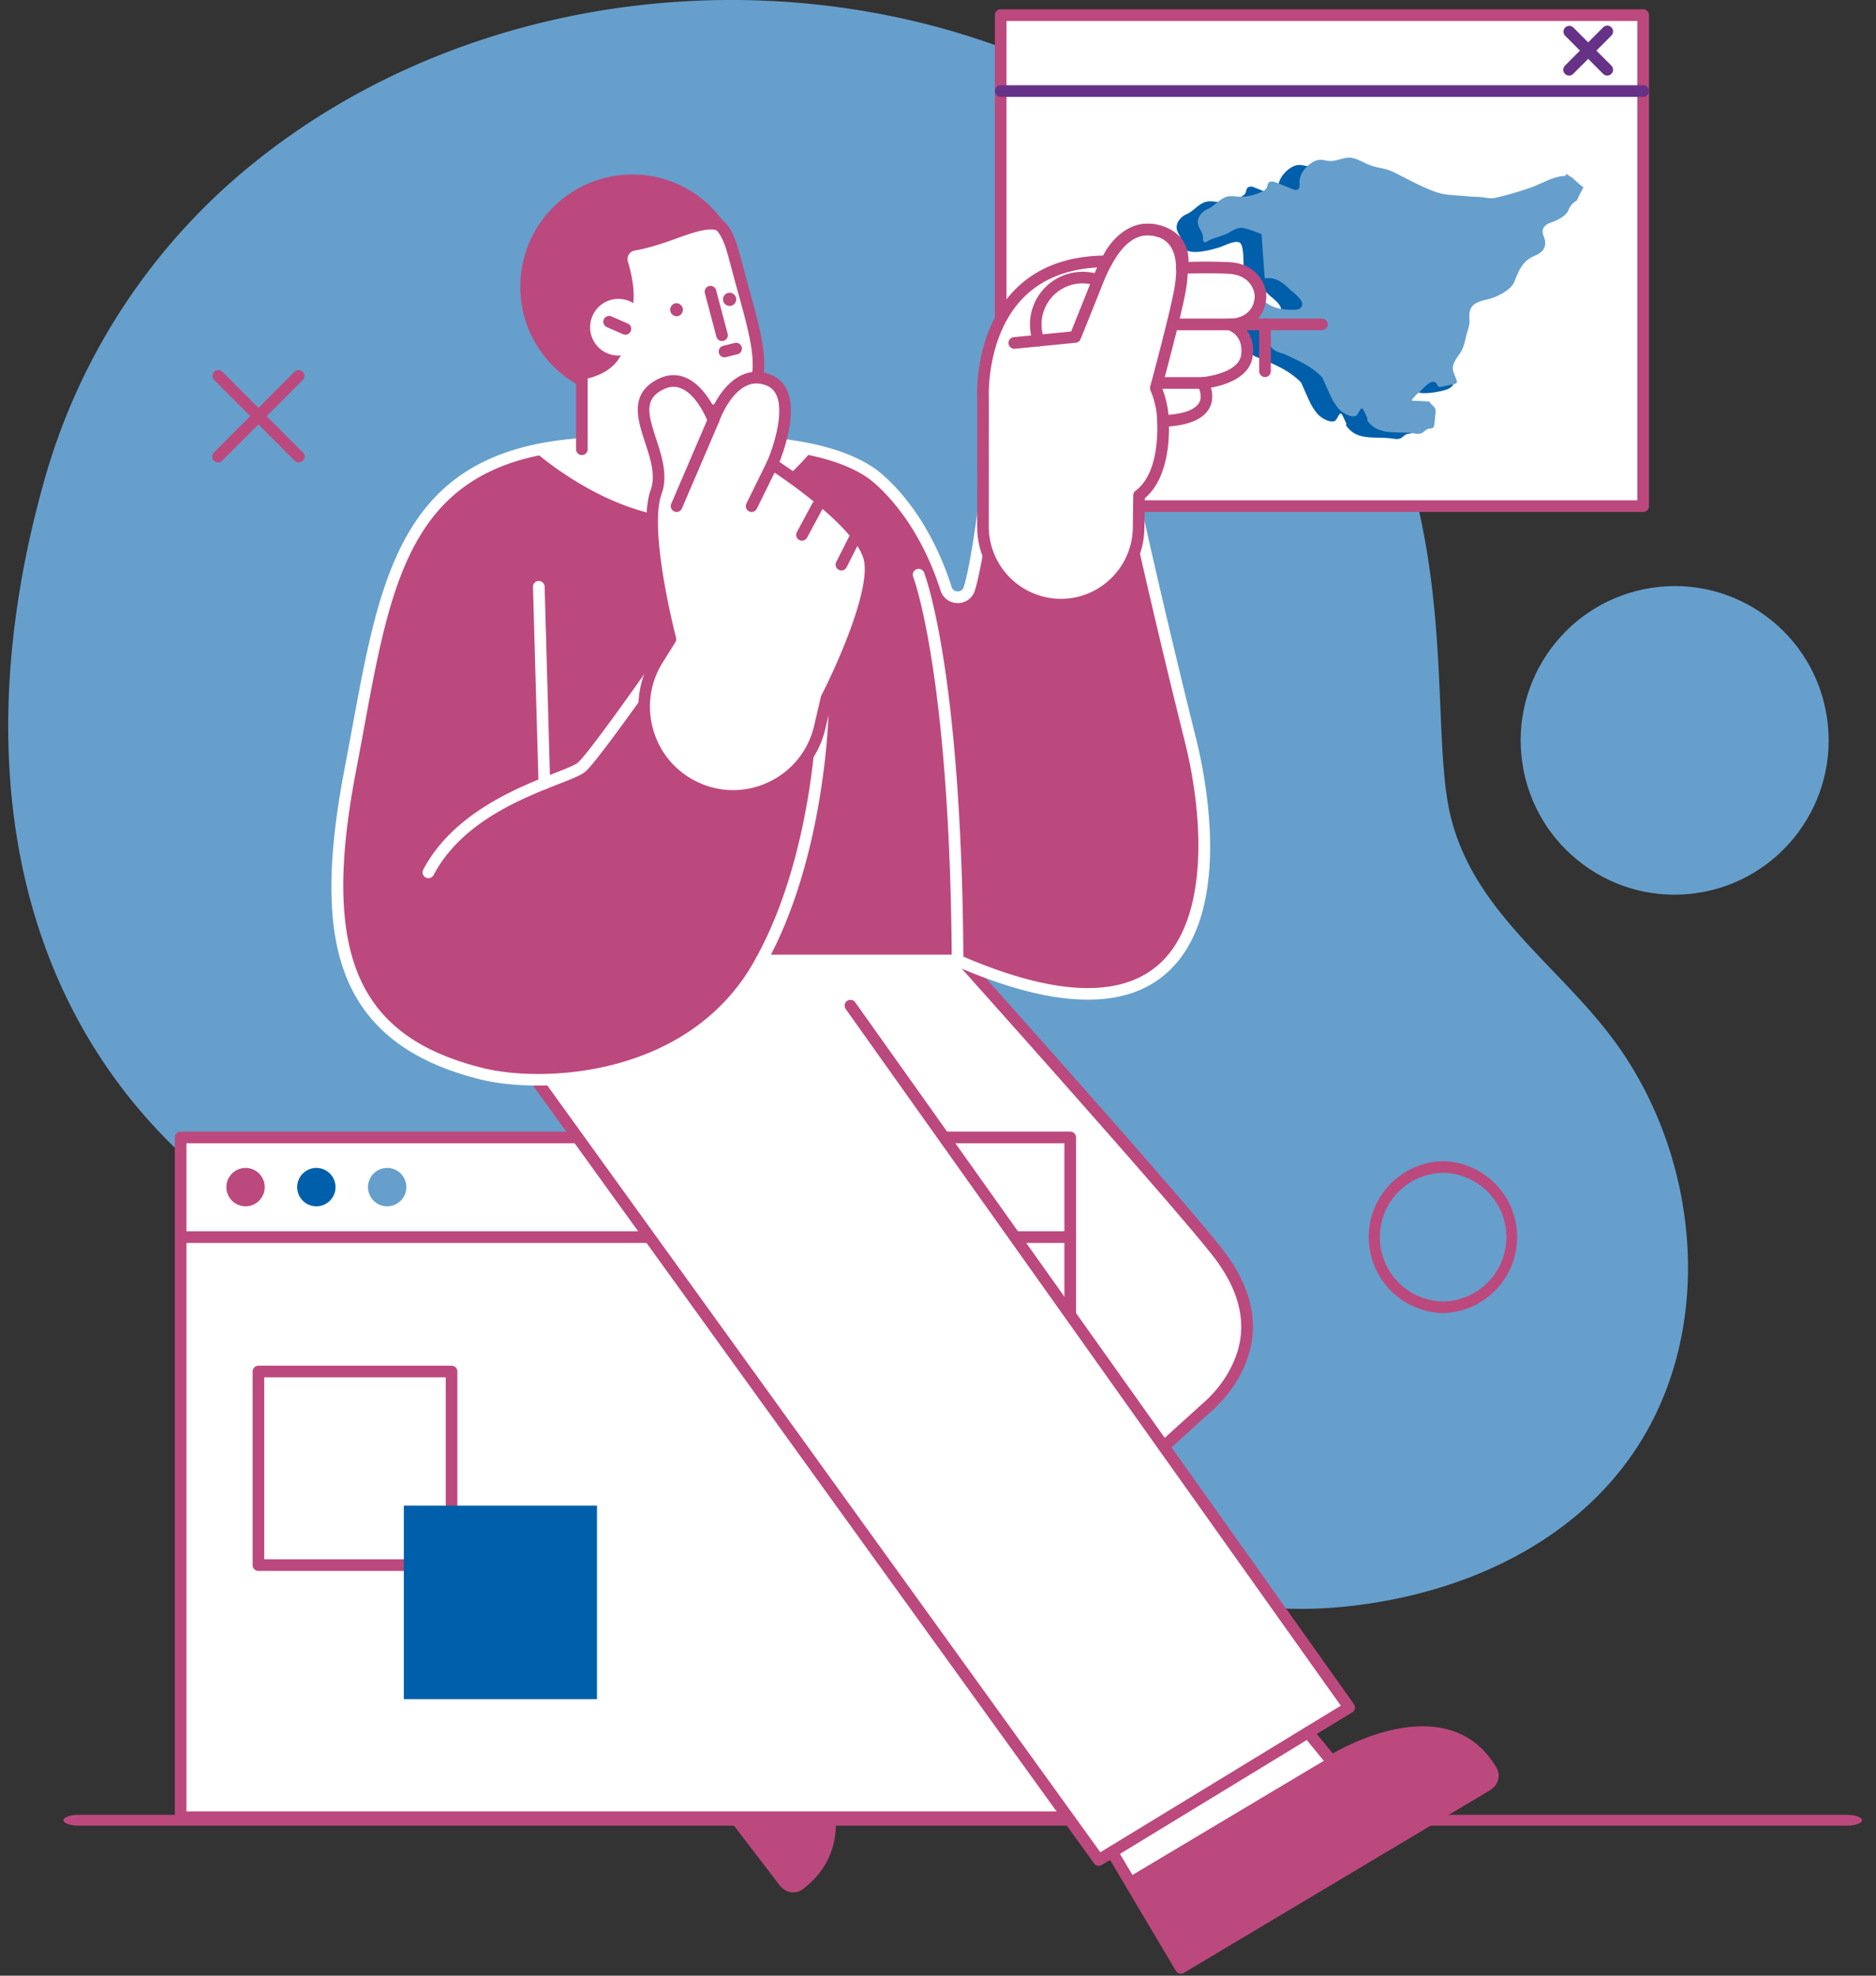 <svg xmlns="http://www.w3.org/2000/svg" width="114" height="120" fill="none"><rect width="100%" height="100%" fill="#333333" stroke="none"/><g clip-path="url(#a)"><path fill="#BC497D" d="M112.227 110.887H4.777c-.51 0-.923-.147-.923-.328 0-.181.413-.329.923-.329h107.45c.51 0 .923.148.923.329 0 .181-.413.328-.923.328Z"/><path fill="#669FCC" d="M56.724 88.148c7.71 5.327 14.653 10.333 24.558 9.476 7.175-.62 14.495-3.736 18.411-10.054 4.448-7.176 3.516-16.94-1.191-23.78-3.638-5.283-9.565-8.543-10.578-15.38-1.013-6.84.912-19.03-7.846-31.172C65.527-2.936 34.5-5.392 15.524 9.815A37.84 37.84 0 0 0 2.693 29.178C-2.158 46.342.665 63.224 14.923 73.271c8.639 6.088 20.54 7.158 30.564 9.403 4.17.933 7.772 3.08 11.237 5.474Z"/><path fill="#fff" d="M60.81.919H99.85V30.74H60.81V.919Z"/><path fill="#BC497D" d="M61.163 30.387h38.335V1.273H61.163v29.114Zm38.688.708H60.81a.354.354 0 0 1-.353-.354V.919c0-.195.158-.354.353-.354h39.042c.196 0 .354.159.354.354v29.822a.354.354 0 0 1-.354.354Z"/><path fill="#663288" d="M99.851 5.884H60.81a.354.354 0 0 1 0-.708h39.042a.353.353 0 1 1 0 .708Z"/><path fill="#005FAA" d="M77.852 18.792a4.22 4.22 0 0 1-1.413-.448c-.218-.115-.43-.25-.672-.3-.714-.143-2.097.731-1.942 1.574.085.465.634.464 1.015.468.165.001.725-.269.825-.17.069.069.014.42.014.504.017.437.106.937.522 1.189.225.137.503.174.736.291.248.126.51.244.764.37.5.249.973.56 1.361.965a.07.07 0 0 1 .01.015c.191.422.37.854.576 1.27.101.204.224.376.362.562.186.248.757.618 1.087.494.162-.06.242-.472.391-.456.072.008.266.506.31.574.008.01.01.023.009.036l-.011.083a.052.052 0 0 0 .009.038c.65.964 1.81.636 2.815.788.165.024.341.052.492-.02.139-.067.236-.21.384-.253.108-.03.241-.01.317-.092.045-.05.054-.12.06-.187l.068-.657c.01-.1.02-.205-.019-.298-.07-.17-.283-.253-.34-.429-.34-.016-.674-.046-1.016-.046-.046 0-.07-.054-.038-.088.197-.215.255-.296.333-.348.212-.144.912-1.095 1.185-.55.02.038.031.082.064.111.26.238 1.613-.016 1.911-.17.137-.068.27-.172.308-.321.075-.3-.256-.523-.475-.74-.64-.63-.202-1.202-.026-1.907.073-.293.21-.598.183-.885-.08-.85.25-1.073 1.067-1.255.628-.14 1.463-.58 1.664-1.093.279-.71.508-1.261 1.246-1.569.501-.21.779-.565.531-1.177-.161-.4-.016-.685.48-.85.39-.128.889-.402 1.024-.735.119-.296.292-.465.491-.57a.052.052 0 0 0 .024-.024c.112-.254.24-.505.376-.752a.052.052 0 0 0-.016-.069c-.212-.15-.39-.359-.61-.478-.507.84-1.619.972-2.514 1.067l-1.03.11a5.317 5.317 0 0 1-.669.042c-.695-.013-1.49-.09-2.186-.167-.643-.072-1.323-.049-1.918-.26-.895-.318-1.733-.796-2.589-1.219-.425-.21-.9-.236-1.343-.386-.381-.129-.753-.384-1.145-.464-.47-.097-.938.22-1.416.183-.168-.014-.33-.07-.499-.073-.31-.006-.597.174-.821.39-.296.284-.532.67-.463 1.088a.35.35 0 0 1-.032.223c-.102.19-.276.134-.417.077l-1.073-.434a.39.39 0 0 0-.262-.015c-.183.057-.16.212-.21.336-.057.146-.205.232-.347.296a3.26 3.26 0 0 1-1.15.286c-.29.018-.587-.078-.871-.02-.49.102-.783.57-1.228.763-.395.17-.736.6-.553 1.05.092.226.263.429.267.672.014.968 1.747.447 2.238.306.335-.096 1.06-.513 1.313-.27.297.284.163 1.981.193 2.405.002.03.03.054.06.05.6-.093 1.062.27 1.466.665.228.222 1.127.816.594 1.176a.388.388 0 0 1-.209.064c-.806.02-1.297-.05-1.937-.497-.265-.184-.902-.23-1.108-.05l-.014.013"/><path fill="#669FCC" d="M95.17 10.57c-.018-.007-.029-.007-.028.003l.01.112c-.738.002-1.39.44-2.084.69-.722.258-1.464.473-2.211.643-.3.069-.64-.035-.962-.055-.24-.015-.48-.012-.718-.039-.643-.072-1.324-.048-1.918-.26-.895-.317-1.734-.796-2.59-1.219-.425-.21-.9-.235-1.343-.386-.38-.129-.752-.384-1.144-.464-.47-.097-.939.221-1.417.183-.167-.013-.33-.07-.498-.073-.31-.006-.597.175-.822.39-.263.253-.479.588-.475.953.002.169.03.381-.116.464-.097.054-.218.013-.32-.028l-.967-.392c-.164-.066-.383-.119-.49.023-.054.072-.054.171-.088.255-.057.146-.205.232-.348.297-.361.164-.753.26-1.149.285-.29.018-.588-.078-.871-.02-.491.103-.783.57-1.228.763-.395.17-.737.6-.553 1.051.092.225.263.428.266.67.001.06-.008.12.004.178.012.058.055.116.115.12.043.003.083-.023.12-.045.429-.255.968-.312 1.41-.582.22-.136.514-.281.746-.244.42.067.82.254 1.127.362.02.007.034.025.035.046l.188 2.607c.002.03.03.054.06.05.6-.093 1.062.27 1.466.665.227.222 1.123.814.596 1.174-.088.06-.202.066-.309.068-.75.012-1.226-.07-1.84-.499-.264-.184-.902-.23-1.108-.05-.283.25-.681.614-.604 1.037.086.465.634.464 1.016.468.165.002.725-.268.825-.169.068.068.013.419.013.504.018.436.107.937.522 1.188.225.137.503.174.737.292.248.125.51.243.764.37.5.248.972.56 1.36.965a.05.05 0 0 1 .01.015c.192.422.37.853.577 1.268.1.205.223.378.362.563.186.249.757.618 1.086.495.162-.06.242-.472.392-.456.072.007.265.505.31.573.007.01.01.023.008.036a8.473 8.473 0 0 1-.01.083.059.059 0 0 0 .008.039c.65.963 1.81.635 2.815.787.165.025.342.052.493-.02.139-.066.236-.21.384-.252.108-.032.24-.01.317-.093.045-.049.054-.12.06-.186l.068-.658c.01-.1.02-.205-.02-.298-.07-.17-.283-.253-.34-.428-.34-.017-.674-.046-1.015-.046a.052.052 0 0 1-.039-.089c.197-.214.256-.296.333-.348.213-.144.913-1.095 1.185-.55.02.038.032.083.064.112.052.047.132.035.2.021l.764-.16c.071-.015.154-.041.171-.112a.17.17 0 0 0-.005-.077c-.064-.273-.255-.52-.24-.799.02-.35.276-.638.456-.916.218-.336.277-.714.372-1.095.074-.294.21-.598.184-.886-.08-.85.25-1.073 1.066-1.254.629-.14 1.463-.58 1.665-1.093.278-.71.508-1.262 1.245-1.57.501-.209.78-.564.532-1.177-.162-.4-.016-.685.48-.849.39-.13.889-.402 1.023-.736.12-.296.293-.465.492-.57a.05.05 0 0 0 .023-.024c.113-.254.24-.504.377-.752a.052.052 0 0 0-.016-.068c-.217-.153-.4-.343-.599-.516-.026-.023-.323-.232-.417-.265Z"/><path fill="#BC497D" d="M87.694 71.235a3.907 3.907 0 0 0 0 7.813 3.907 3.907 0 0 0 0-7.813Zm0 8.52a4.615 4.615 0 0 1 0-9.228 4.616 4.616 0 0 1 0 9.229Z"/><path fill="#fff" d="m42.427 90.981-7.95 6.115 13.155 17.166c.27.354.647.423.949.193 4.497-3.423-.575-9.732-.575-9.732l2.76-2.878-8.339-10.864Z"/><path fill="#BC497D" d="m34.973 97.161 12.939 16.885c.086.113.258.278.455.126.98-.745 1.547-1.701 1.686-2.839.366-3.005-2.295-6.355-2.322-6.388a.356.356 0 0 1 .02-.468l2.549-2.658-7.938-10.342-7.389 5.684Zm13.233 17.783c-.312 0-.622-.161-.855-.468L34.197 97.312a.356.356 0 0 1 .066-.497l7.949-6.115a.352.352 0 0 1 .495.065l8.338 10.863a.354.354 0 0 1-.025.461l-2.549 2.66c.64.869 2.63 3.834 2.284 6.67-.163 1.336-.823 2.452-1.96 3.318a.97.97 0 0 1-.59.207Z"/><path fill="#BC497D" d="m34.478 97.096 13.154 17.166c.27.354.647.423.95.193 4.496-3.423-.575-9.732-.575-9.732l.174-.182-8.671-11.316-5.032 3.87Z"/><path fill="#fff" d="M42.245 56.587c.815-4.626 16.23 1.752 16.23 1.752S71.54 72.92 73.999 76.084c1.95 2.51 2.058 4.627 1.471 6.31-.425 1.218-1.192 2.288-2.169 3.13l-21.94 19.885-10.978-14.046 12.036-11.1-6.657-7.836-1.663-1.8a12.28 12.28 0 0 1-1.854-14.04Z"/><path fill="#BC497D" d="m40.862 91.402 10.542 13.488 21.66-19.629c.967-.834 1.681-1.864 2.072-2.984.663-1.901.187-3.912-1.416-5.976-2.343-3.016-14.532-16.635-15.455-17.665-1.001-.406-11.794-4.711-14.94-2.98-.414.229-.654.553-.73.992a.36.36 0 0 1-.048.125 11.944 11.944 0 0 0 1.81 13.614l1.664 1.799 6.667 7.847a.355.355 0 0 1-.03.49L40.862 91.402Zm10.498 14.36a.368.368 0 0 1-.279-.135L40.104 91.582a.355.355 0 0 1 .039-.48l11.786-10.869-6.437-7.577-1.653-1.788a12.656 12.656 0 0 1-1.93-14.402c.127-.626.488-1.107 1.077-1.43 3.576-1.97 15.133 2.773 15.623 2.976.049.02.093.05.128.09.13.147 13.102 14.625 15.541 17.764 1.76 2.266 2.273 4.501 1.525 6.645-.431 1.237-1.217 2.372-2.272 3.281l-21.934 19.879a.353.353 0 0 1-.237.091Z"/><path fill="#fff" d="M10.978 69.084h54.057v41.29H10.978v-41.29Z"/><path fill="#BC497D" d="M11.331 110.021h53.35V69.439h-53.35v40.582Zm53.705.708H10.977a.354.354 0 0 1-.354-.354v-41.29c0-.196.159-.355.354-.355h54.058c.195 0 .353.159.353.354v41.291a.354.354 0 0 1-.353.354Z"/><path fill="#BC497D" d="M65.035 75.496H10.978a.354.354 0 0 1 0-.709h54.058a.354.354 0 0 1 0 .709Z"/><path fill="#fff" d="m66.633 110.895 5.125 8.629 18.562-11.067c.383-.226.495-.593.303-.922-2.863-4.877-9.713-.574-9.713-.574l-2.529-3.084-11.748 7.018Z"/><path fill="#BC497D" d="m67.117 111.018 4.764 8.021 18.259-10.886c.122-.072.304-.224.179-.438-.624-1.063-1.505-1.74-2.616-2.012-2.935-.717-6.569 1.535-6.605 1.558a.354.354 0 0 1-.461-.075l-2.335-2.848-11.185 6.68Zm4.642 8.86a.354.354 0 0 1-.304-.173l-5.126-8.629a.355.355 0 0 1 .123-.486l11.749-7.017a.354.354 0 0 1 .454.08l2.336 2.849c.937-.534 4.11-2.164 6.88-1.487 1.304.32 2.333 1.107 3.057 2.341.296.504.12 1.082-.428 1.406L71.94 119.828a.349.349 0 0 1-.18.05Z"/><path fill="#BC497D" d="m71.758 119.524 18.562-11.067c.383-.227.496-.594.303-.921-2.863-4.878-9.713-.575-9.713-.575l-.16-.195-12.236 7.296 3.244 5.462Z"/><path fill="#fff" d="M51.676 61.066 81.984 103.7l-15.22 9.274L31.81 64.53l19.867-3.464Z"/><path fill="#BC497D" d="M66.771 113.329a.35.35 0 0 1-.286-.147l-34.963-48.45a.354.354 0 0 1 .573-.414l34.771 48.184 14.61-8.901-30.094-42.329a.354.354 0 0 1 .576-.41L82.272 103.5a.352.352 0 0 1-.104.507l-15.214 9.269a.35.35 0 0 1-.183.052ZM16.086 72.104c0 .644-.521 1.166-1.164 1.166a1.165 1.165 0 0 1 0-2.332c.643 0 1.164.523 1.164 1.166Z"/><path fill="#669FCC" d="M24.692 72.104c0 .644-.521 1.166-1.164 1.166a1.165 1.165 0 0 1 0-2.332c.643 0 1.164.523 1.164 1.166Z"/><path fill="#005FAA" d="M20.389 72.104c0 .644-.521 1.166-1.164 1.166a1.165 1.165 0 0 1 0-2.332c.643 0 1.164.523 1.164 1.166Z"/><path fill="#BC497D" d="M16.058 94.708h11.029v-11.05h-11.03v11.05Zm11.382.708H15.704a.354.354 0 0 1-.353-.354V83.303c0-.195.158-.354.353-.354H27.44c.195 0 .353.159.353.354v11.759a.353.353 0 0 1-.353.354Z"/><path fill="#005FAA" d="M24.54 91.449h11.737v11.758H24.54V91.449Z"/><path fill="#BC497D" d="M72.329 44.9a538.179 538.179 0 0 1-3.147-13.287l-9.45-.367s-.418 3.21-.83 4.516c-.218.69-1.19.682-1.412-.007-1.64-5.116-4.59-7.046-4.59-7.046-3.416-2.321-10.023-1.826-10.023-1.826l-7.518.083c-11.47.767-12 9.014-14.07 19.775-1.987 10.338-.605 16.355 7.995 18.48 4.143 1.023 13.105.332 16.976-6.882h11.93c16.298 7.1 15.96-6.162 14.139-13.44Z"/><path fill="#fff" d="M49.379 27.324c-3.16-.69-6.501-.44-6.501-.44l-7.52.081a19.5 19.5 0 0 0-2.931.406c.001.002 5.352 4.837 10.748 4.01 2.554-.39 4.676-2.228 6.204-4.057Z"/><path fill="#669FCC" d="M92.51 46.348c.756 5.119 5.514 8.652 10.626 7.891 5.112-.761 8.642-5.528 7.885-10.647-.757-5.12-5.515-8.653-10.627-7.892-5.112.762-8.642 5.528-7.885 10.648Z"/><path fill="#fff" d="M44.36 27.195c-.873 0-1.437.04-1.456.041l-7.542.083c-10.253.686-11.51 7.506-13.249 16.944-.153.83-.31 1.68-.476 2.545-2.135 11.1.033 16.166 7.732 18.068 3.74.924 12.713.5 16.58-6.705a.354.354 0 0 1 .311-.187h11.93c.05 0 .098.01.142.03 5.593 2.436 9.633 2.649 12.008.632 3.079-2.615 2.869-8.771 1.646-13.66a553.787 553.787 0 0 1-3.09-13.03l-8.857-.344c-.118.853-.457 3.168-.8 4.256-.146.462-.552.76-1.035.762-.49 0-.9-.3-1.05-.767-1.578-4.92-4.419-6.84-4.448-6.858-2.32-1.577-6.235-1.81-8.347-1.81ZM32.677 65.936c-1.365 0-2.57-.148-3.478-.372-4.29-1.06-6.976-3.146-8.214-6.377-1.112-2.906-1.126-6.883-.043-12.513.166-.864.322-1.711.475-2.54 1.73-9.385 3.096-16.799 13.917-17.522l7.538-.083c.253-.02 6.747-.477 10.226 1.887.12.078 3.068 2.054 4.728 7.23a.376.376 0 0 0 .375.275.37.37 0 0 0 .363-.267c.398-1.26.813-4.423.817-4.455a.357.357 0 0 1 .364-.307l9.45.367c.16.006.297.12.331.277.013.06 1.328 6.013 3.145 13.277.618 2.473 2.312 10.818-1.875 14.373-2.588 2.198-6.853 2.032-12.679-.493H46.47c-3.153 5.66-9.33 7.243-13.792 7.243Z"/><path fill="#BC497D" d="M45.225 17.414c0 3.766-3.046 6.818-6.805 6.818-3.758 0-6.804-3.052-6.804-6.818 0-3.765 3.046-6.817 6.804-6.817 3.759 0 6.805 3.052 6.805 6.817Z"/><path fill="#fff" d="M35.359 27.654v-4.588c3.41-.621 2.561-3.486 2.561-3.486.95-.76.531-2.701.237-3.69a.53.53 0 0 1 .42-.675c2.88-.483 5.226-2.496 5.887-.19.145.502.171.577.335 1.204 1.234 4.727 2.858 8.42-1.921 8.738l.005 2.573-7.524.114Z"/><path fill="#BC497D" d="M42.883 27.894a.354.354 0 0 1-.354-.353l-.006-2.573c0-.187.145-.342.33-.354 1.267-.085 2.087-.414 2.506-1.006.796-1.124.2-3.275-.489-5.765-.137-.493-.277-1.002-.414-1.524-.13-.496-.172-.644-.257-.938l-.074-.26c-.145-.476-.435-1.058-.635-1.158a.355.355 0 0 1 .316-.634c.579.29.932 1.377.997 1.592l.075.264c.087.299.13.449.262.954.136.518.276 1.025.411 1.515.738 2.664 1.375 4.965.385 6.364-.508.718-1.395 1.137-2.705 1.274l.005 2.247a.355.355 0 0 1-.353.355ZM35.359 27.641a.354.354 0 0 1-.354-.354v-4.22a.354.354 0 1 1 .707 0v4.22a.354.354 0 0 1-.353.354Z"/><path fill="#BC497D" d="M43.937 18.21a.4.4 0 1 0 .79-.112.4.4 0 0 0-.79.112Z"/><path fill="#fff" d="M36.104 20.758a1.715 1.715 0 0 0 2.356.592 1.724 1.724 0 0 0 .592-2.36 1.715 1.715 0 0 0-2.355-.592 1.723 1.723 0 0 0-.593 2.36Z"/><path fill="#BC497D" d="M38.007 20.33a.347.347 0 0 1-.142-.03l-.991-.432a.354.354 0 0 1 .282-.65l.992.434a.355.355 0 0 1-.141.679ZM40.73 18.868a.4.4 0 0 0 .451.338.4.4 0 0 0-.112-.79.4.4 0 0 0-.338.452Z"/><path fill="#663288" d="M42.248 25.347c-.775 0-1.722-.07-1.775-.075a.354.354 0 0 1 .053-.706c.017.001 1.653.122 2.312.05a.354.354 0 0 1 .078.703c-.179.02-.414.028-.668.028Z"/><path fill="#663288" d="M42.719 26.985s-1.316.905-2.102-.414c-.532-.893-.37-1.652-.37-1.652l2.63.048-.158 2.018Z"/><path fill="#BC497D" d="M18.155 28.086a.352.352 0 0 1-.25-.104l-4.902-4.912a.354.354 0 0 1 .5-.5l4.902 4.912a.354.354 0 0 1-.25.604Z"/><path fill="#BC497D" d="M13.253 28.086a.354.354 0 0 1-.25-.604l4.902-4.912a.354.354 0 0 1 .5.5l-4.902 4.912a.351.351 0 0 1-.25.104Z"/><path fill="#fff" d="M26.035 53.34a.354.354 0 0 1-.313-.52c1.813-3.451 5.822-5.018 7.976-5.86.648-.254 1.26-.493 1.424-.642.652-.59 3.62-4.78 4.708-6.344a.353.353 0 1 1 .58.405c-.162.232-3.97 5.698-4.814 6.464-.26.236-.81.451-1.64.776-2.214.866-5.918 2.314-7.608 5.531a.353.353 0 0 1-.313.19ZM46.26 58.693a.354.354 0 0 1-.309-.525c3.482-6.313 3.683-14.707 3.684-14.792a.354.354 0 0 1 .707.014c-.002.086-.204 8.65-3.773 15.12a.353.353 0 0 1-.31.183Z"/><path fill="#fff" d="m39.973 40.047.767-1.227s-1.724-6.571-.87-8.932c.853-2.361-2.292-5.233.25-6.537 2.045-1.049 3.234 2.17 3.234 2.17s1.1-3.257 3.299-2.455c2.2.801.275 5.13.275 5.13s5.262 3.345 5.89 5.666c.63 2.322-2.591 8.539-2.591 8.539l-.41 1.757c-.806 3.451-4.65 5.21-7.78 3.56-2.786-1.468-3.736-5-2.064-7.672Z"/><path fill="#BC497D" d="M40.928 23.495c-.21 0-.424.057-.646.171-1.137.582-.91 1.467-.413 2.98.346 1.051.738 2.243.333 3.362-.807 2.23.864 8.657.88 8.722a.354.354 0 0 1-.042.278l-.767 1.227a5.018 5.018 0 0 0-.599 4.006 5.007 5.007 0 0 0 2.527 3.163 5.009 5.009 0 0 0 4.45.125 5.025 5.025 0 0 0 2.822-3.452l.41-1.757a.37.37 0 0 1 .03-.083c.878-1.695 3.05-6.488 2.565-8.282-.486-1.794-4.308-4.55-5.74-5.46a.354.354 0 0 1-.133-.443c.327-.735 1.07-2.89.592-4.016a1.1 1.1 0 0 0-.664-.637c-.423-.154-.812-.14-1.19.041-1.073.515-1.648 2.177-1.654 2.194a.353.353 0 0 1-.33.24.368.368 0 0 1-.336-.23c-.006-.017-.629-1.664-1.659-2.065a1.196 1.196 0 0 0-.436-.084Zm3.623 25.204a5.736 5.736 0 0 1-2.679-.668 5.788 5.788 0 0 1-2.88-3.605 5.798 5.798 0 0 1 .681-4.567l.688-1.098c-.26-1.023-1.642-6.73-.823-8.994.32-.89-.015-1.911-.34-2.9-.454-1.38-.968-2.944.761-3.831.563-.289 1.122-.327 1.663-.116.807.315 1.385 1.134 1.72 1.745.32-.623.879-1.47 1.694-1.863.551-.265 1.136-.288 1.738-.069.502.183.863.528 1.074 1.026.575 1.359-.175 3.528-.48 4.3 1.078.713 5.21 3.558 5.793 5.71.636 2.354-2.298 8.167-2.6 8.755l-.4 1.715a5.728 5.728 0 0 1-3.215 3.934 5.747 5.747 0 0 1-2.395.526Z"/><path fill="#BC497D" d="M41.114 31.095a.355.355 0 0 1-.325-.494l2.24-5.22a.353.353 0 1 1 .65.28l-2.24 5.22a.354.354 0 0 1-.325.214ZM45.674 31.095a.354.354 0 0 1-.317-.51l1.254-2.546a.353.353 0 1 1 .634.313l-1.253 2.545a.353.353 0 0 1-.318.198ZM48.734 32.84a.354.354 0 0 1-.31-.522l.938-1.745a.353.353 0 1 1 .622.336l-.938 1.744a.352.352 0 0 1-.312.186ZM51.13 34.65a.355.355 0 0 1-.315-.515l.918-1.81a.354.354 0 0 1 .63.32l-.917 1.81a.354.354 0 0 1-.316.194ZM43.875 20.715a.353.353 0 0 1-.341-.263l-.7-2.645a.353.353 0 1 1 .683-.181l.7 2.644a.354.354 0 0 1-.342.445ZM44.032 21.704a.354.354 0 0 1-.087-.698l.7-.177a.354.354 0 0 1 .173.687l-.7.177a.357.357 0 0 1-.087.01Z"/><path fill="#663288" d="M97.67 4.591a.35.35 0 0 1-.25-.103L95.1 2.162a.354.354 0 0 1 .5-.5l2.32 2.325a.355.355 0 0 1-.25.604Z"/><path fill="#663288" d="M95.35 4.591a.355.355 0 0 1-.25-.605l2.32-2.325a.352.352 0 0 1 .5 0 .355.355 0 0 1 0 .501L95.6 4.488a.351.351 0 0 1-.25.103Z"/><path fill="#fff" d="m59.733 31.984.006-7.753s-.506-8.356 7.519-8.356c0 0 .98-2.339 3.01-1.875 2.03.463 1.553 2.278 1.553 2.278s1.418-.073 2.871 0c1.455.074 1.97 1.176 1.899 1.863-.13 1.26-1.296 1.609-1.872 1.563 0 0 1.27.386 1.047 1.92-.21 1.445-2.681 1.636-2.681 1.636s1.33 2.165-2.419 2.311c0 0 .265 3.26-1.447 4.516l-.03 1.97a4.733 4.733 0 0 1-5.063 4.657 4.734 4.734 0 0 1-4.393-4.73Z"/><path fill="#BC497D" d="M69.756 14.294c-1.434 0-2.164 1.7-2.172 1.719a.354.354 0 0 1-.326.217c-2.207 0-3.945.657-5.164 1.953-2.193 2.329-2.005 5.99-2.002 6.027l-.005 7.774a4.394 4.394 0 0 0 4.065 4.376 4.332 4.332 0 0 0 3.269-1.143 4.347 4.347 0 0 0 1.416-3.166l.028-1.969a.355.355 0 0 1 .145-.28c1.53-1.124 1.307-4.172 1.304-4.203a.355.355 0 0 1 .339-.382c1.524-.06 2.048-.45 2.22-.769.24-.445-.086-.999-.09-1.004a.355.355 0 0 1 .275-.537c.022-.002 2.195-.206 2.359-1.334.177-1.218-.76-1.518-.8-1.531a.354.354 0 0 1 .13-.692c.285.022 1.377-.12 1.492-1.246.025-.238-.047-.607-.321-.927-.283-.33-.712-.518-1.243-.546-1.418-.071-2.822 0-2.836 0a.355.355 0 0 1-.36-.444c.001-.004.152-.622-.165-1.14-.21-.344-.588-.58-1.124-.702a1.916 1.916 0 0 0-.434-.05ZM64.473 37.08c-.123 0-.247-.005-.372-.014-2.65-.188-4.723-2.421-4.721-5.083l.005-7.752c-.009-.14-.211-3.974 2.19-6.53 1.316-1.401 3.151-2.133 5.457-2.178.463-.918 1.617-2.257 3.315-1.869.733.168 1.263.515 1.575 1.032.262.432.31.893.3 1.222a31.571 31.571 0 0 1 2.489.016c.921.047 1.457.457 1.743.792.357.417.54.963.489 1.46-.096.93-.675 1.48-1.302 1.728.34.378.594.955.475 1.771-.186 1.282-1.729 1.727-2.529 1.872.097.33.146.79-.09 1.231-.343.646-1.17 1.023-2.463 1.126.016.895-.086 3.203-1.464 4.357l-.027 1.8a5.046 5.046 0 0 1-1.645 3.678 5.022 5.022 0 0 1-3.425 1.34Z"/><path fill="#BC497D" d="M63.115 21.04a.354.354 0 0 1-.331-.231 3.2 3.2 0 0 1 4.066-4.12.355.355 0 0 1-.237.667 2.488 2.488 0 0 0-3.166 3.208.354.354 0 0 1-.332.476ZM80.33 20.058h-9.013a.354.354 0 0 1 0-.708h9.014a.353.353 0 1 1 0 .708Z"/><path fill="#BC497D" d="M76.871 22.902a.354.354 0 0 1-.353-.354v-2.845a.354.354 0 1 1 .707 0v2.845a.354.354 0 0 1-.354.354ZM70.666 25.925a.354.354 0 0 1-.353-.355c.003-.96-.394-1.842-.398-1.85a.353.353 0 0 1-.02-.24c.297-1.106 1.284-4.812 1.485-6.06.29-1.797-.11-2.832-1.19-3.075-.463-.104-1.872-.422-3.188 2.918a560.383 560.383 0 0 1-1.338 3.336.353.353 0 0 1-.293.22l-3.696.364a.354.354 0 0 1-.07-.705l3.484-.343c.23-.569.897-2.222 1.255-3.132 1.021-2.59 2.368-3.716 4.001-3.349.85.192 2.205.95 1.733 3.88-.195 1.213-1.069 4.52-1.47 6.013.123.302.415 1.123.412 2.026a.354.354 0 0 1-.354.352Z"/><path fill="#BC497D" d="M73.085 23.615h-2.68a.353.353 0 0 1 0-.708h2.68a.353.353 0 1 1 0 .708Z"/><path fill="#fff" d="M58.19 58.693a.354.354 0 0 1-.353-.352c-.107-17.421-2.328-23.268-2.35-23.325a.354.354 0 0 1 .657-.26c.094.238 2.293 6.028 2.4 23.581a.354.354 0 0 1-.351.356h-.002ZM33.078 47.94a.354.354 0 0 1-.353-.345l-.336-11.944a.354.354 0 0 1 .343-.364.36.36 0 0 1 .364.345l.335 11.943a.354.354 0 0 1-.343.364h-.01Z"/></g><defs><clipPath id="a"><path fill="#fff" d="M.5 0h113v120H.5z"/></clipPath></defs></svg>